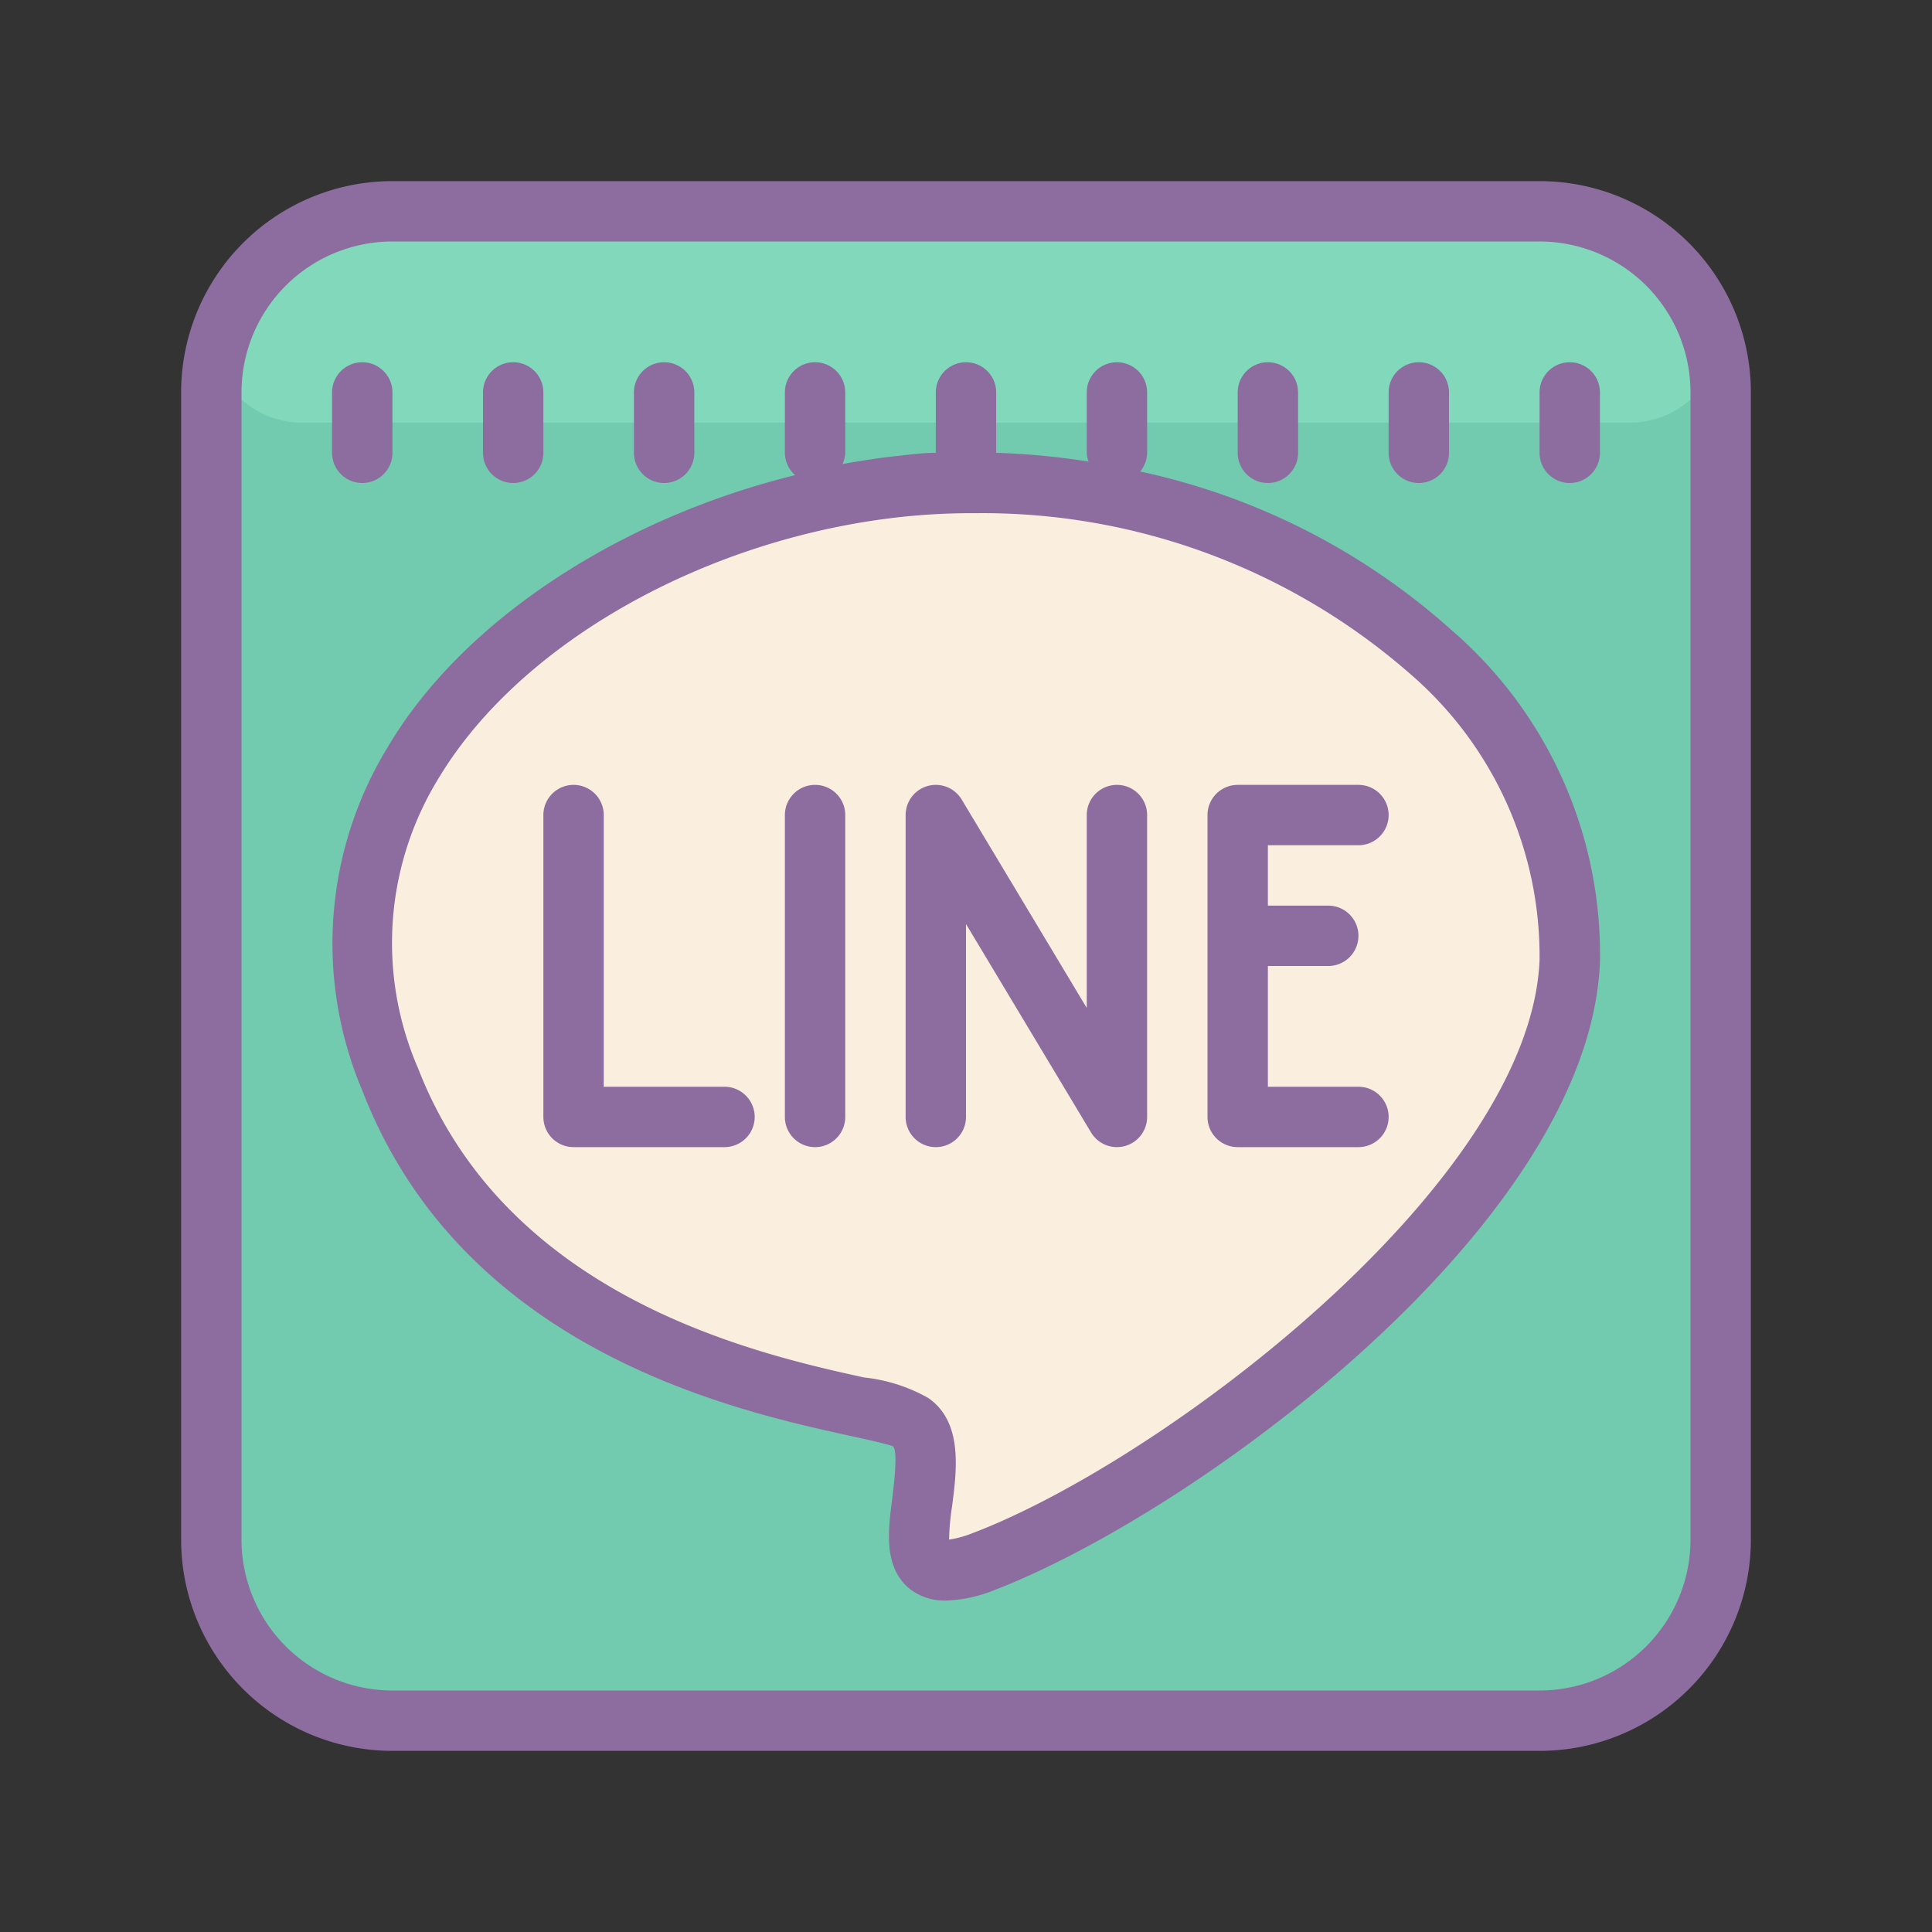 <?xml version="1.0"?>
<svg xmlns="http://www.w3.org/2000/svg" id="Layer_1" data-name="Layer 1" viewBox="0 0 64 64"><rect x="0" y="0" width="64" height="64" fill="#333333" stroke="none"/><title>Icons8 RSL Colored Part 5</title><rect x="7" y="7" width="50" height="50" rx="6" ry="6" style="fill:#72caaf;"/><path d="M11,7H53a4,4,0,0,1,4,4v0a3,3,0,0,1-3,3H10a3,3,0,0,1-3-3v0a4,4,0,0,1,4-4Z" style="fill:#82d8bb;"/><path d="M29.8,16.14C19.8,17.19,8.7,25,12.92,35.76c3.91,10.11,16.25,10.57,17.19,11.32,1.72,1.21-1.56,6,2.34,4.68C39.33,49.2,51.68,39.69,52,31.84,52.31,21.87,40.74,14.93,29.8,16.14Z" style="fill:#faefde;"/><path d="M51,6H13a7,7,0,0,0-7,7V51a7,7,0,0,0,7,7H51a7,7,0,0,0,7-7V13A7,7,0,0,0,51,6Zm5,45a5,5,0,0,1-5,5H13a5,5,0,0,1-5-5V13a5,5,0,0,1,5-5H51a5,5,0,0,1,5,5Z" style="fill:#8d6c9f;"/><path d="M37.77,15.62A1,1,0,0,0,38,15V13a1,1,0,0,0-2,0v2a1,1,0,0,0,.06.29A24.81,24.81,0,0,0,33,15V13a1,1,0,0,0-2,0v2s0,0,0,0c-.44,0-.88.06-1.31.11-.6.06-1.19.16-1.78.26A1,1,0,0,0,28,15V13a1,1,0,0,0-2,0v2a1,1,0,0,0,.34.74c-5.77,1.42-11,4.79-13.49,9A12.48,12.48,0,0,0,12,36.12c3.33,8.63,12.35,10.61,16.19,11.45.55.12,1.17.26,1.37.33s.06,1.21,0,1.72c-.14,1.07-.3,2.28.56,3a1.87,1.87,0,0,0,1.22.4,4.62,4.62,0,0,0,1.48-.3C39.48,50.21,52.65,40.6,53,31.87a14.18,14.18,0,0,0-4.92-11A22.54,22.54,0,0,0,37.77,15.62Zm-5.64,35.2a3.26,3.26,0,0,1-.69.18,8.07,8.07,0,0,1,.1-1.11c.15-1.17.37-2.78-.79-3.58a5.49,5.49,0,0,0-2.13-.68C25.08,44.85,16.8,43,13.85,35.39a10.42,10.42,0,0,1,.71-9.66c2.71-4.47,8.87-7.92,15.34-8.61h0A21.9,21.9,0,0,1,32.32,17a21.52,21.52,0,0,1,14.39,5.32A12.35,12.35,0,0,1,51,31.8C50.7,39.22,38.43,48.47,32.13,50.82Z" style="fill:#8d6c9f;"/><path d="M45,28a1,1,0,0,0,0-2H41a1,1,0,0,0-1,1V37a1,1,0,0,0,1,1h4a1,1,0,0,0,0-2H42V32h2a1,1,0,0,0,0-2H42V28Z" style="fill:#8d6c9f;"/><path d="M37,26a1,1,0,0,0-1,1v6.39l-4.14-6.9A1,1,0,0,0,30,27V37a1,1,0,0,0,2,0V30.61l4.14,6.9A1,1,0,0,0,38,37V27A1,1,0,0,0,37,26Z" style="fill:#8d6c9f;"/><path d="M24,36H20V27a1,1,0,0,0-2,0V37a1,1,0,0,0,1,1h5a1,1,0,0,0,0-2Z" style="fill:#8d6c9f;"/><path d="M27,26a1,1,0,0,0-1,1V37a1,1,0,0,0,2,0V27A1,1,0,0,0,27,26Z" style="fill:#8d6c9f;"/><path d="M17,16a1,1,0,0,0,1-1V13a1,1,0,0,0-2,0v2A1,1,0,0,0,17,16Z" style="fill:#8d6c9f;"/><path d="M12,16a1,1,0,0,0,1-1V13a1,1,0,0,0-2,0v2A1,1,0,0,0,12,16Z" style="fill:#8d6c9f;"/><path d="M42,16a1,1,0,0,0,1-1V13a1,1,0,0,0-2,0v2A1,1,0,0,0,42,16Z" style="fill:#8d6c9f;"/><path d="M47,16a1,1,0,0,0,1-1V13a1,1,0,0,0-2,0v2A1,1,0,0,0,47,16Z" style="fill:#8d6c9f;"/><path d="M52,12a1,1,0,0,0-1,1v2a1,1,0,0,0,2,0V13A1,1,0,0,0,52,12Z" style="fill:#8d6c9f;"/><path d="M22,16a1,1,0,0,0,1-1V13a1,1,0,0,0-2,0v2A1,1,0,0,0,22,16Z" style="fill:#8d6c9f;"/></svg>
